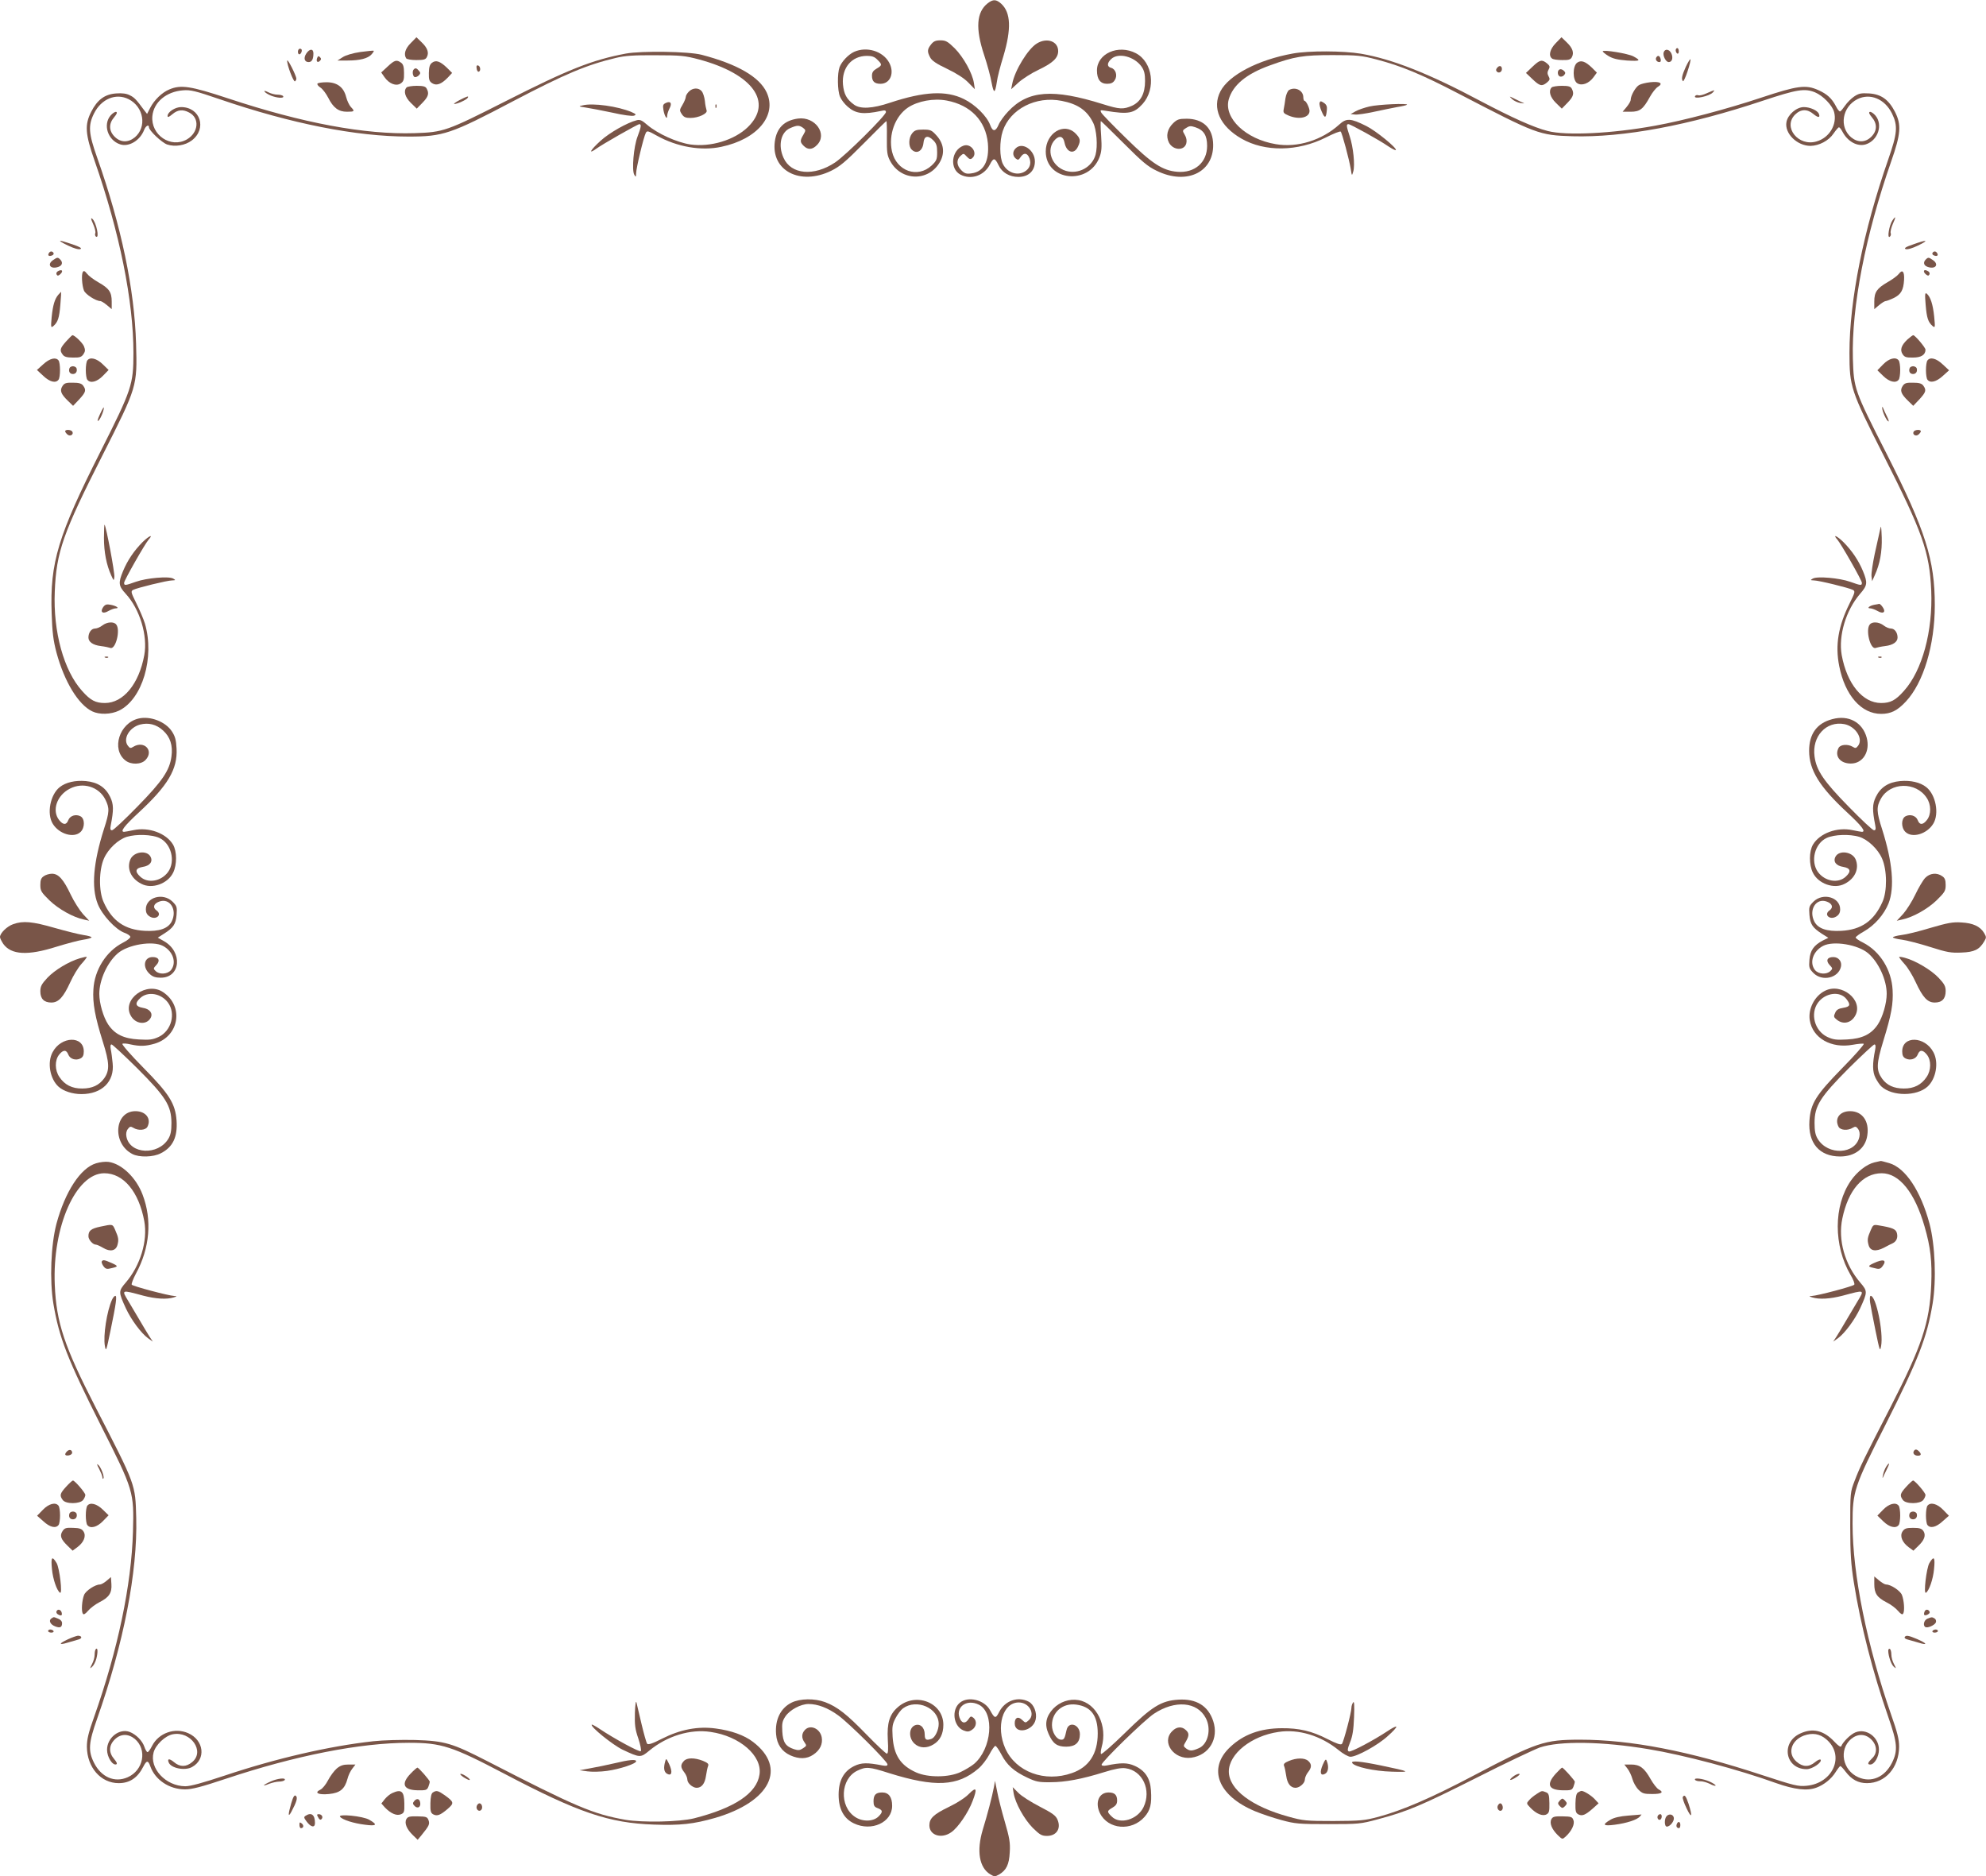 <?xml version="1.0" standalone="no"?>
<!DOCTYPE svg PUBLIC "-//W3C//DTD SVG 20010904//EN"
 "http://www.w3.org/TR/2001/REC-SVG-20010904/DTD/svg10.dtd">
<svg version="1.0" xmlns="http://www.w3.org/2000/svg"
 width="1280pt" height="1209pt" viewBox="0 0 1280 1209"
 preserveAspectRatio="xMidYMid meet">
<g transform="translate(0,1209) scale(0.1,-0.1)"
fill="#795548" stroke="none">
<path d="M6366 12069 c-73 -57 -80 -163 -23 -334 20 -60 42 -141 48 -178 14
-73 22 -71 34 6 3 27 22 101 42 165 52 175 48 280 -13 337 -33 30 -53 31 -88
4z"/>
<path d="M2647 11812 c-36 -36 -46 -72 -29 -98 4 -6 33 -11 65 -11 47 0 60 3
68 19 15 28 5 59 -34 96 l-33 32 -37 -38z"/>
<path d="M10027 11812 c-38 -39 -48 -81 -24 -99 6 -6 36 -10 65 -10 42 -1 55
3 63 19 15 28 5 59 -34 96 l-33 32 -37 -38z"/>
<path d="M6001 11804 c-25 -32 -26 -46 -6 -84 11 -21 40 -41 110 -74 60 -29
109 -60 136 -88 l42 -43 -6 40 c-10 64 -67 166 -123 223 -46 45 -58 52 -93 52
-31 0 -44 -6 -60 -26z"/>
<path d="M6683 11810 c-57 -34 -143 -174 -159 -260 l-7 -35 47 43 c25 23 84
61 131 83 92 44 125 76 125 120 0 63 -72 89 -137 49z"/>
<path d="M1926 11773 c-9 -9 -7 -33 3 -33 12 0 22 28 12 34 -5 3 -11 3 -15 -1z"/>
<path d="M10800 11766 c0 -8 5 -18 10 -21 6 -3 10 3 10 14 0 12 -4 21 -10 21
-5 0 -10 -6 -10 -14z"/>
<path d="M1974 11745 c-19 -29 -12 -55 15 -55 21 0 31 18 31 56 0 32 -25 31
-46 -1z"/>
<path d="M2323 11755 c-49 -7 -96 -21 -115 -34 l-33 -21 65 0 c79 0 131 13
155 40 10 11 16 22 14 23 -2 2 -41 -2 -86 -8z"/>
<path d="M5505 11756 c-37 -17 -80 -62 -94 -99 -15 -40 -14 -151 3 -190 7 -18
29 -47 49 -64 52 -46 101 -52 215 -28 24 6 32 4 32 -7 0 -22 -260 -280 -328
-325 -136 -91 -284 -78 -332 30 -37 81 -17 167 44 192 44 19 57 19 82 1 18
-14 18 -16 2 -44 -23 -38 -22 -48 2 -72 27 -27 56 -25 85 5 71 70 -11 186
-122 171 -88 -12 -137 -60 -149 -147 -26 -188 162 -287 362 -190 57 28 93 58
211 177 78 79 144 144 146 144 2 0 4 -48 3 -107 -1 -94 2 -114 21 -150 71
-132 250 -135 322 -5 32 58 23 119 -24 170 -30 33 -38 37 -85 37 -42 0 -55 -4
-71 -24 -23 -28 -25 -84 -3 -105 32 -32 71 -9 76 44 4 44 28 51 63 16 20 -20
25 -35 25 -77 0 -46 -4 -55 -35 -85 -91 -85 -227 -37 -256 90 -24 107 20 227
103 283 64 42 165 61 250 45 154 -29 251 -130 265 -275 10 -115 -27 -184 -105
-194 -34 -5 -45 -1 -66 20 -31 31 -33 67 -6 92 20 18 21 18 41 -4 16 -17 24
-20 35 -10 39 32 -8 99 -57 80 -78 -29 -90 -149 -19 -186 69 -36 153 -7 190
65 23 45 32 45 56 -5 22 -47 70 -75 128 -75 65 0 106 39 106 100 0 73 -81 128
-124 84 -21 -20 -20 -48 0 -65 15 -12 19 -11 32 9 18 27 38 28 52 3 18 -34 12
-68 -16 -90 -48 -38 -120 -18 -150 42 -22 42 -23 148 -1 213 48 142 214 227
380 194 103 -20 163 -61 202 -140 23 -44 31 -152 16 -207 -22 -80 -110 -128
-191 -104 -93 28 -132 139 -69 202 28 28 52 21 60 -20 13 -65 63 -79 87 -25
18 38 15 53 -17 85 -74 73 -191 1 -191 -117 0 -190 276 -220 346 -38 14 36 16
63 11 139 -4 52 -4 95 -2 95 2 0 69 -65 147 -143 118 -118 155 -150 212 -177
199 -98 380 -5 364 187 -8 94 -69 147 -169 148 -50 0 -62 -4 -88 -29 -38 -37
-48 -83 -27 -125 27 -51 100 -54 112 -4 4 16 1 36 -10 54 -16 27 -16 29 8 44
21 14 31 15 60 5 54 -18 76 -52 76 -120 0 -107 -80 -176 -192 -167 -95 8 -163
52 -331 217 -82 80 -153 153 -159 164 -9 17 -7 18 29 12 147 -24 181 -17 237
44 88 98 66 270 -43 327 -113 59 -251 -2 -251 -111 0 -57 22 -86 65 -86 25 0
39 6 50 24 19 29 6 71 -24 79 -27 7 -27 31 1 57 46 43 150 16 196 -50 17 -25
22 -47 22 -92 0 -81 -28 -133 -83 -159 -57 -25 -81 -24 -189 10 -322 101 -483
89 -610 -47 -26 -27 -54 -66 -62 -86 -19 -45 -38 -46 -54 -2 -21 57 -96 132
-170 168 -114 56 -255 49 -476 -24 -113 -38 -192 -42 -232 -12 -48 35 -65 68
-71 130 -9 107 56 184 155 184 32 0 49 -6 67 -25 32 -31 31 -36 -5 -57 -22
-13 -30 -24 -30 -46 0 -36 16 -52 55 -52 64 0 92 72 55 138 -41 73 -144 104
-225 68z"/>
<path d="M10330 11759 c0 -4 17 -18 37 -30 28 -17 58 -24 119 -29 86 -5 93 -1
41 27 -34 18 -197 45 -197 32z"/>
<path d="M10723 11754 c-8 -21 13 -64 32 -64 22 0 30 27 17 56 -13 27 -40 32
-49 8z"/>
<path d="M4035 11745 c-219 -41 -372 -102 -780 -309 -375 -190 -396 -198 -583
-204 -320 -10 -719 64 -1202 224 -242 80 -304 89 -378 58 -47 -19 -98 -68
-124 -119 l-20 -39 -19 24 c-50 68 -63 82 -92 96 -21 11 -48 15 -88 12 -74 -5
-122 -41 -161 -118 -43 -84 -39 -143 22 -317 161 -461 250 -902 250 -1237 0
-205 -11 -236 -210 -631 -276 -546 -329 -720 -317 -1049 4 -120 10 -171 31
-251 51 -188 141 -336 231 -379 46 -22 120 -20 172 5 151 73 231 343 167 561
-9 29 -34 88 -55 130 -35 71 -37 78 -21 87 25 13 220 61 251 61 24 1 24 2 7
12 -28 16 -171 4 -241 -21 -70 -25 -75 -25 -75 -6 0 15 133 249 158 278 33 37
3 25 -38 -15 -56 -56 -99 -120 -127 -188 -32 -77 -29 -96 18 -147 90 -98 142
-269 119 -394 -34 -186 -135 -309 -254 -309 -60 0 -93 17 -147 78 -118 131
-187 381 -176 640 10 256 53 377 310 883 221 437 222 438 214 714 -10 350 -95
758 -251 1200 -55 155 -59 206 -20 284 47 94 141 133 223 92 98 -50 119 -179
40 -246 -43 -35 -92 -34 -130 4 -38 38 -39 84 -3 126 17 20 21 31 13 34 -7 2
-23 -8 -36 -23 -51 -59 -18 -160 61 -186 57 -19 129 25 155 93 10 26 31 38 31
17 0 -21 83 -99 117 -111 51 -17 117 -6 159 26 100 76 55 215 -69 215 -38 0
-87 -32 -87 -57 0 -11 8 -8 31 11 34 29 67 33 108 11 69 -35 61 -129 -14 -173
-104 -60 -234 28 -223 150 9 90 90 158 198 166 48 4 80 -4 235 -57 462 -158
880 -241 1218 -241 223 0 272 16 676 229 334 175 472 233 661 278 58 14 115
18 255 17 162 0 190 -3 280 -27 347 -93 479 -276 315 -436 -87 -84 -240 -130
-370 -112 -87 13 -211 69 -278 126 -34 30 -48 36 -69 30 -60 -15 -175 -80
-232 -132 -63 -57 -83 -90 -32 -54 42 31 271 161 282 161 14 0 11 -20 -12 -80
-25 -65 -38 -217 -21 -246 10 -17 11 -16 12 10 0 32 48 232 62 259 8 16 14 15
71 -17 131 -73 287 -100 416 -72 233 49 361 203 292 351 -47 100 -189 182
-419 242 -85 22 -386 26 -487 8z"/>
<path d="M8332 11745 c-223 -40 -412 -139 -466 -243 -56 -108 -4 -225 135
-305 151 -87 363 -84 544 7 49 25 92 42 96 38 9 -9 55 -181 65 -242 7 -45 7
-45 16 -15 12 41 0 158 -23 227 -22 66 -23 78 -8 78 13 0 198 -102 257 -143
24 -16 46 -27 48 -24 11 11 -129 125 -190 155 -102 51 -128 52 -175 9 -112
-101 -269 -150 -408 -126 -193 32 -336 167 -304 287 26 93 113 166 267 221
157 57 213 66 404 66 158 0 185 -3 281 -28 158 -41 291 -96 529 -220 506 -263
519 -268 734 -275 330 -9 748 69 1228 229 220 73 269 81 336 54 52 -22 111
-83 123 -127 21 -79 -30 -165 -112 -189 -117 -36 -220 91 -140 172 37 37 79
38 119 4 30 -25 45 -24 35 1 -8 22 -57 44 -97 44 -47 0 -103 -48 -112 -96 -14
-73 68 -154 155 -154 55 1 117 33 148 79 15 22 31 40 35 41 4 0 14 -12 22 -27
34 -66 98 -100 152 -83 79 26 111 127 61 186 -13 15 -29 25 -36 23 -8 -3 -4
-14 13 -34 36 -42 35 -88 -3 -126 -38 -38 -87 -39 -130 -4 -79 67 -58 196 40
246 82 41 176 2 223 -92 39 -80 35 -127 -25 -299 -159 -456 -249 -904 -249
-1244 0 -218 8 -242 217 -655 255 -502 299 -627 310 -877 11 -261 -58 -515
-176 -646 -54 -61 -87 -78 -147 -78 -119 0 -220 123 -254 309 -22 125 27 288
118 394 48 55 50 71 19 147 -28 68 -71 132 -127 188 -41 40 -71 52 -38 15 25
-29 158 -263 158 -278 0 -19 -5 -19 -75 6 -70 25 -213 37 -241 21 -17 -10 -17
-11 7 -12 31 0 226 -48 251 -61 16 -9 14 -16 -21 -87 -73 -146 -94 -269 -67
-404 37 -188 142 -308 270 -308 63 0 105 21 160 80 113 121 186 363 186 620 0
293 -60 482 -310 975 -210 413 -212 420 -218 615 -9 332 81 795 247 1270 62
177 67 236 24 320 -41 79 -89 113 -166 118 -53 3 -67 0 -97 -20 -19 -13 -45
-39 -58 -58 -13 -19 -27 -36 -32 -38 -5 -2 -18 14 -28 35 -26 49 -56 77 -112
102 -81 37 -136 29 -368 -48 -219 -73 -501 -148 -685 -181 -278 -51 -574 -65
-692 -34 -91 23 -230 86 -435 194 -330 176 -569 270 -769 304 -114 19 -335 20
-439 1z"/>
<path d="M2044 11716 c-8 -22 3 -33 18 -18 9 9 9 15 0 24 -9 9 -13 7 -18 -6z"/>
<path d="M10675 11720 c-8 -13 3 -30 20 -30 8 0 11 7 8 20 -6 22 -18 26 -28
10z"/>
<path d="M1851 11699 c-2 -27 41 -139 50 -133 5 3 9 11 9 17 0 19 -58 134 -59
116z"/>
<path d="M10865 11659 c-25 -55 -30 -80 -18 -92 3 -4 17 25 30 65 13 39 21 73
18 76 -2 3 -16 -19 -30 -49z"/>
<path d="M2498 11661 l-41 -38 21 -30 c30 -43 75 -60 104 -41 19 13 23 24 22
68 0 39 -5 56 -19 66 -29 21 -42 17 -87 -25z"/>
<path d="M2785 11686 c-15 -11 -20 -27 -21 -66 -1 -43 3 -54 21 -66 28 -18 59
-7 100 35 l29 31 -34 34 c-43 41 -70 51 -95 32z"/>
<path d="M9877 11660 l-42 -40 42 -40 c47 -45 61 -48 93 -22 19 16 21 22 11
40 -9 17 -9 27 0 44 10 18 8 24 -11 40 -32 26 -46 23 -93 -22z"/>
<path d="M10165 11686 c-30 -22 -30 -112 0 -132 29 -19 75 -3 105 38 l22 30
-33 33 c-42 40 -69 49 -94 31z"/>
<path d="M3072 11649 c1 -13 8 -23 13 -21 15 3 12 35 -3 40 -9 3 -13 -3 -10
-19z"/>
<path d="M9650 11654 c-9 -10 -10 -18 -2 -26 12 -12 32 -2 32 17 0 21 -16 26
-30 9z"/>
<path d="M2667 11643 c-11 -10 -8 -41 4 -49 6 -3 18 1 27 9 13 13 13 19 2 31
-14 17 -23 20 -33 9z"/>
<path d="M10053 11643 c-18 -6 -16 -40 1 -46 8 -3 20 1 27 9 10 12 9 18 -2 28
-8 8 -20 12 -26 9z"/>
<path d="M10635 11560 c-27 -3 -60 -11 -71 -18 -22 -12 -54 -68 -54 -95 0 -9
-12 -29 -26 -46 l-26 -31 52 0 c59 0 80 16 124 96 15 27 38 57 52 65 36 22 12
36 -51 29z"/>
<path d="M2046 11551 c-3 -5 5 -16 19 -25 14 -9 36 -38 50 -65 33 -66 67 -91
121 -91 50 0 52 3 25 31 -10 11 -24 40 -30 64 -16 63 -58 95 -126 95 -30 0
-56 -4 -59 -9z"/>
<path d="M2621 11527 c-22 -22 -11 -63 27 -100 l38 -37 37 38 c38 39 44 60 27
91 -7 14 -22 18 -64 18 -30 0 -60 -5 -65 -10z"/>
<path d="M10001 11527 c-22 -22 -11 -63 27 -100 l38 -37 37 38 c38 39 44 60
27 91 -7 14 -22 18 -64 18 -30 0 -60 -5 -65 -10z"/>
<path d="M4440 11500 c-11 -11 -20 -26 -20 -34 0 -8 -9 -31 -21 -51 -20 -33
-20 -37 -5 -60 13 -20 25 -25 56 -25 52 0 113 29 104 49 -3 9 -9 36 -11 61 -3
25 -12 53 -21 63 -20 23 -57 22 -82 -3z"/>
<path d="M8308 11510 c-9 -6 -19 -29 -23 -53 -3 -23 -8 -54 -11 -69 -5 -24 -1
-29 32 -43 67 -28 134 -13 134 30 0 20 -22 65 -32 65 -4 0 -8 11 -8 23 0 44
-51 70 -92 47z"/>
<path d="M1705 11500 c4 -7 22 -18 41 -26 39 -16 88 -19 79 -4 -3 6 -20 10
-36 10 -17 0 -44 7 -61 16 -18 9 -27 11 -23 4z"/>
<path d="M11002 11490 c-23 -11 -48 -17 -56 -14 -8 3 -17 1 -21 -5 -14 -24 94
-1 115 24 15 18 15 18 -38 -5z"/>
<path d="M2960 11444 c-24 -13 -39 -24 -32 -24 20 0 79 27 86 39 10 15 -2 12
-54 -15z"/>
<path d="M9745 11452 c11 -11 36 -23 55 -26 19 -3 28 -3 20 0 -8 3 -33 15 -55
26 -40 20 -40 20 -20 0z"/>
<path d="M4292 11427 c-19 -9 -21 -15 -16 -46 7 -40 24 -66 24 -38 0 10 6 30
14 46 19 35 9 52 -22 38z"/>
<path d="M8505 11428 c-3 -8 3 -34 14 -58 20 -46 28 -43 33 14 2 20 -3 32 -19
43 -20 13 -24 13 -28 1z"/>
<path d="M3755 11411 c-28 -6 -27 -7 20 -14 28 -4 105 -19 172 -33 70 -16 129
-24 140 -19 15 6 13 10 -17 23 -87 37 -249 60 -315 43z"/>
<path d="M4611 11404 c0 -11 3 -14 6 -6 3 7 2 16 -1 19 -3 4 -6 -2 -5 -13z"/>
<path d="M8827 11404 c-31 -7 -72 -21 -90 -31 l-32 -18 28 -3 c15 -2 69 6 120
17 51 11 119 25 151 31 33 5 62 12 64 15 11 11 -187 2 -241 -11z"/>
<path d="M600 10647 c11 -25 18 -52 14 -60 -3 -8 -1 -18 5 -22 24 -14 1 94
-24 115 -11 9 -10 0 5 -33z"/>
<path d="M12196 10668 c-20 -31 -34 -114 -17 -104 7 5 10 15 7 23 -4 8 3 35
13 59 22 48 20 57 -3 22z"/>
<path d="M438 10508 c39 -19 69 -27 80 -23 12 5 -2 14 -52 31 -94 32 -105 29
-28 -8z"/>
<path d="M12330 10515 c-48 -16 -60 -25 -48 -30 11 -4 41 4 80 23 75 36 59 40
-32 7z"/>
<path d="M315 10459 c-10 -15 1 -23 20 -15 9 3 13 10 10 16 -8 13 -22 13 -30
-1z"/>
<path d="M12455 10460 c-3 -6 1 -13 10 -16 19 -8 30 0 20 15 -8 14 -22 14 -30
1z"/>
<path d="M342 10414 c-42 -29 -15 -62 36 -43 24 9 28 29 10 47 -15 15 -19 15
-46 -4z"/>
<path d="M12412 10418 c-18 -18 -14 -38 10 -47 51 -19 78 14 36 43 -27 19 -31
19 -46 4z"/>
<path d="M371 10341 c-7 -5 -10 -14 -6 -20 5 -9 10 -9 21 0 26 22 14 38 -15
20z"/>
<path d="M534 10338 c-10 -16 -6 -86 7 -120 10 -25 77 -68 106 -68 6 0 25 -12
42 -26 l31 -26 0 49 c0 61 -17 85 -86 124 -30 17 -63 42 -73 55 -14 18 -21 21
-27 12z"/>
<path d="M12238 10325 c-9 -12 -42 -36 -72 -53 -69 -40 -86 -64 -86 -125 l0
-49 31 26 c17 14 36 26 42 26 6 0 30 9 53 20 46 23 62 50 66 117 3 54 -11 69
-34 38z"/>
<path d="M12400 10341 c0 -5 6 -14 14 -20 11 -9 16 -9 21 0 4 6 1 15 -6 20
-18 11 -29 11 -29 0z"/>
<path d="M377 10192 c-24 -27 -36 -67 -44 -145 -6 -67 -5 -71 11 -58 29 25 38
52 45 138 4 46 6 83 5 83 0 0 -8 -8 -17 -18z"/>
<path d="M12411 10126 c7 -85 16 -112 45 -137 16 -13 17 -9 10 61 -8 79 -24
127 -47 147 -12 10 -14 0 -8 -71z"/>
<path d="M426 9890 c-39 -44 -43 -57 -22 -85 10 -14 27 -19 66 -19 44 -1 55 3
68 22 12 18 12 28 3 51 -10 23 -60 71 -74 71 -3 0 -21 -18 -41 -40z"/>
<path d="M12293 9902 c-39 -37 -49 -67 -30 -95 12 -18 23 -22 67 -21 53 0 80
18 80 51 0 13 -67 93 -79 93 -4 0 -21 -13 -38 -28z"/>
<path d="M279 9743 l-41 -37 41 -38 c41 -39 80 -49 98 -25 13 16 13 108 0 125
-18 22 -56 13 -98 -25z"/>
<path d="M563 9768 c-6 -7 -10 -35 -10 -63 0 -27 4 -56 10 -62 19 -25 62 -14
100 25 l37 38 -38 37 c-39 38 -81 48 -99 25z"/>
<path d="M12137 9742 l-37 -38 38 -37 c39 -38 81 -48 99 -24 6 6 10 35 10 62
0 28 -4 56 -10 63 -19 24 -62 13 -100 -26z"/>
<path d="M12423 9768 c-6 -7 -10 -35 -10 -63 0 -27 4 -56 10 -62 18 -23 56
-14 98 24 l41 37 -41 38 c-41 39 -80 49 -98 26z"/>
<path d="M448 9718 c-8 -21 2 -38 22 -38 19 0 30 17 23 38 -3 6 -13 12 -23 12
-10 0 -20 -6 -22 -12z"/>
<path d="M12308 9718 c-8 -21 2 -38 22 -38 19 0 30 17 23 38 -3 6 -13 12 -23
12 -10 0 -20 -6 -22 -12z"/>
<path d="M403 9603 c-19 -29 -11 -51 33 -94 l35 -34 40 42 c42 46 46 59 25 88
-10 14 -27 19 -66 19 -44 1 -55 -3 -67 -21z"/>
<path d="M12263 9603 c-19 -29 -11 -51 33 -94 l35 -34 40 42 c42 46 46 59 25
88 -10 14 -27 19 -66 19 -44 1 -55 -3 -67 -21z"/>
<path d="M643 9418 c-15 -33 -18 -46 -8 -38 14 11 40 78 33 85 -1 1 -13 -20
-25 -47z"/>
<path d="M12131 9462 c-1 -19 25 -79 39 -87 6 -4 3 10 -8 31 -11 22 -22 46
-25 54 -3 10 -6 11 -6 2z"/>
<path d="M420 9311 c0 -5 7 -14 15 -21 18 -15 42 1 31 19 -8 13 -46 15 -46 2z"/>
<path d="M12334 9309 c-11 -18 13 -34 31 -19 8 7 15 16 15 21 0 13 -38 11 -46
-2z"/>
<path d="M670 8624 c0 -91 16 -174 47 -242 16 -36 17 -36 20 -10 4 24 -53 327
-63 337 -2 2 -4 -36 -4 -85z"/>
<path d="M12117 8675 c-5 -22 -20 -91 -34 -153 -13 -62 -23 -127 -21 -145 l4
-32 17 38 c33 72 48 153 45 244 -3 77 -4 83 -11 48z"/>
<path d="M665 8178 c-22 -32 -3 -47 34 -25 16 9 37 17 47 17 27 0 4 16 -33 23
-26 5 -35 2 -48 -15z"/>
<path d="M12080 8193 c-31 -6 -51 -23 -26 -23 10 0 31 -8 47 -17 37 -22 56 -7
33 25 -8 12 -18 21 -22 21 -4 -1 -18 -4 -32 -6z"/>
<path d="M660 8060 c-14 -11 -35 -20 -47 -20 -24 0 -43 -26 -43 -58 0 -28 29
-49 80 -55 25 -3 53 -9 61 -12 34 -13 67 116 38 151 -16 20 -59 17 -89 -6z"/>
<path d="M12051 8066 c-29 -35 4 -164 38 -151 8 3 36 9 61 12 51 6 80 27 80
55 0 32 -19 58 -43 58 -12 0 -33 9 -47 20 -30 23 -73 26 -89 6z"/>
<path d="M678 7853 c7 -3 16 -2 19 1 4 3 -2 6 -13 5 -11 0 -14 -3 -6 -6z"/>
<path d="M12108 7853 c7 -3 16 -2 19 1 4 3 -2 6 -13 5 -11 0 -14 -3 -6 -6z"/>
<path d="M893 7460 c-124 -29 -177 -198 -85 -270 36 -29 102 -27 130 3 56 59
-8 128 -79 85 -17 -11 -22 -10 -35 7 -33 44 9 117 78 136 55 14 105 2 149 -38
46 -42 64 -96 54 -168 -12 -89 -58 -158 -219 -322 -82 -84 -155 -153 -164
-153 -11 0 -13 8 -8 33 19 97 19 135 -4 182 -30 62 -81 95 -157 102 -68 6
-129 -8 -168 -39 -61 -48 -85 -171 -45 -236 41 -67 137 -95 180 -52 28 28 27
85 -1 100 -30 16 -68 4 -79 -25 -12 -32 -33 -32 -59 1 -48 61 -15 159 69 202
84 44 186 13 228 -68 29 -58 28 -81 -8 -192 -69 -217 -82 -376 -40 -483 28
-71 115 -165 173 -186 20 -7 37 -19 37 -26 0 -7 -21 -24 -47 -37 -108 -55
-184 -175 -191 -301 -6 -89 11 -179 60 -335 44 -139 46 -187 9 -239 -32 -44
-77 -65 -141 -65 -65 -1 -114 24 -147 74 -30 43 -31 108 -2 144 26 33 47 33
59 1 11 -29 49 -41 79 -25 15 8 21 20 21 45 0 103 -146 99 -201 -5 -36 -66
-17 -172 38 -222 32 -29 90 -48 148 -48 132 0 214 81 201 199 -3 31 -8 71 -12
89 -4 21 -2 32 5 32 6 0 80 -69 164 -152 186 -186 221 -242 222 -353 0 -53 -5
-78 -20 -103 -66 -109 -248 -100 -270 13 -4 19 -1 37 9 50 13 17 18 18 35 8
32 -20 79 -16 91 6 27 52 -10 101 -77 101 -136 0 -152 -208 -20 -276 44 -23
135 -21 184 5 77 39 108 104 101 210 -8 110 -47 172 -215 342 -80 81 -140 150
-134 153 5 4 29 2 53 -4 60 -13 96 -12 155 5 158 47 190 241 54 332 -105 71
-266 -45 -209 -150 29 -56 102 -65 129 -16 16 30 -6 58 -51 65 -47 8 -53 29
-16 63 48 45 134 31 179 -30 51 -70 22 -180 -59 -220 -39 -18 -58 -21 -128
-17 -99 5 -157 34 -199 97 -31 47 -57 136 -57 197 0 90 52 203 119 261 65 56
224 83 291 48 65 -34 90 -108 52 -156 -23 -27 -75 -30 -99 -6 -16 15 -15 18 5
39 26 28 16 51 -24 51 -57 0 -68 -66 -18 -110 18 -17 38 -23 70 -23 129 0 143
167 20 236 l-39 22 39 25 c62 39 77 62 82 122 4 50 2 57 -26 85 -61 60 -172
29 -172 -49 0 -21 7 -35 24 -46 41 -27 85 11 44 39 -25 18 -18 43 17 56 70 27
120 -53 81 -129 -24 -45 -81 -64 -173 -59 -129 7 -211 64 -265 185 -32 69 -31
206 2 281 27 62 92 123 148 140 60 18 160 15 208 -7 78 -35 107 -151 57 -220
-45 -61 -131 -75 -179 -30 -37 34 -31 55 16 63 46 7 67 34 50 66 -23 43 -106
33 -129 -16 -26 -59 2 -125 70 -159 68 -36 170 0 205 72 25 51 25 137 -1 181
-44 73 -155 114 -254 93 -29 -6 -56 -11 -61 -11 -28 0 0 37 95 125 187 173
250 279 243 411 -3 56 -9 79 -30 111 -41 63 -140 101 -215 83z"/>
<path d="M11809 7456 c-99 -26 -149 -95 -149 -204 0 -124 67 -232 245 -397 95
-88 123 -125 95 -125 -5 0 -32 5 -61 11 -99 21 -210 -20 -254 -93 -26 -44 -26
-130 -1 -181 35 -72 137 -108 205 -72 68 34 96 100 70 159 -23 49 -106 59
-129 16 -17 -32 4 -59 50 -66 47 -8 53 -29 16 -63 -48 -45 -134 -31 -179 30
-50 69 -21 185 57 220 48 22 148 25 208 7 56 -17 121 -78 148 -140 33 -75 34
-212 2 -281 -54 -121 -136 -178 -265 -185 -92 -5 -149 14 -173 59 -39 76 11
156 81 129 35 -13 42 -38 17 -56 -41 -28 3 -66 44 -39 17 11 24 25 24 46 0 78
-111 109 -172 49 -28 -28 -30 -35 -26 -85 5 -61 20 -83 82 -123 l40 -25 -35
-17 c-59 -31 -82 -64 -87 -124 -4 -51 -2 -57 26 -86 56 -56 160 -33 177 40 8
34 -15 63 -49 63 -40 0 -50 -23 -24 -51 20 -21 21 -24 5 -39 -24 -24 -76 -21
-99 6 -38 48 -13 122 52 156 67 35 226 8 291 -48 67 -58 119 -171 119 -261 0
-61 -26 -150 -57 -197 -42 -63 -100 -92 -199 -97 -70 -4 -89 -1 -128 17 -81
40 -110 149 -59 220 47 64 141 77 183 24 29 -37 25 -50 -20 -57 -31 -5 -44
-13 -52 -32 -11 -23 -10 -29 11 -45 41 -33 93 -21 119 28 53 99 -90 214 -197
158 -66 -33 -108 -116 -97 -188 18 -116 138 -185 278 -159 33 6 65 9 70 6 5
-3 -57 -74 -139 -157 -170 -174 -203 -227 -211 -338 -10 -145 64 -231 198
-231 95 0 163 52 175 136 14 91 -32 156 -111 156 -67 0 -102 -48 -74 -101 12
-22 59 -26 91 -6 17 10 22 9 35 -8 9 -13 12 -30 8 -50 -24 -114 -203 -123
-269 -13 -15 25 -20 51 -20 103 0 110 36 166 222 353 84 83 158 152 164 152 7
0 9 -11 5 -32 -19 -94 -18 -144 2 -184 11 -21 28 -47 39 -56 70 -63 226 -63
296 0 55 50 74 156 38 222 -55 104 -201 108 -201 5 0 -25 6 -37 21 -45 30 -16
68 -4 79 25 12 32 33 32 59 -1 29 -36 28 -101 -2 -144 -33 -50 -82 -75 -147
-74 -64 0 -109 21 -140 64 -38 54 -37 95 8 242 53 172 65 240 60 330 -7 129
-81 248 -190 304 -27 13 -48 28 -48 33 0 5 24 23 53 39 69 39 130 109 159 181
40 103 26 265 -42 479 -36 110 -37 144 -7 196 60 107 225 110 294 6 30 -43 31
-108 2 -144 -26 -33 -47 -33 -59 -1 -11 29 -49 41 -79 25 -28 -15 -29 -72 -1
-100 43 -43 139 -15 180 52 40 65 16 188 -45 236 -39 31 -100 45 -168 39 -76
-7 -127 -40 -157 -102 -23 -47 -23 -85 -4 -182 5 -25 3 -33 -8 -33 -9 0 -82
69 -164 153 -161 164 -207 233 -219 322 -18 130 75 231 192 209 72 -14 123
-93 89 -139 -13 -17 -18 -18 -35 -7 -32 19 -79 15 -91 -7 -28 -53 10 -101 79
-101 78 0 126 78 102 167 -27 99 -117 148 -222 119z"/>
<path d="M282 6444 c-17 -11 -22 -25 -22 -57 0 -37 6 -47 58 -98 59 -57 154
-110 222 -124 l35 -8 -41 44 c-22 25 -57 80 -78 124 -47 99 -79 135 -121 135
-17 0 -41 -7 -53 -16z"/>
<path d="M12408 6433 c-15 -16 -43 -64 -64 -108 -21 -44 -56 -99 -78 -124
l-41 -44 35 8 c68 14 163 67 222 124 52 51 58 61 58 98 0 32 -5 46 -22 57 -35
25 -80 20 -110 -11z"/>
<path d="M85 6135 c-40 -14 -85 -58 -85 -83 0 -8 10 -27 21 -44 51 -71 158
-77 341 -19 68 21 147 42 176 46 28 4 52 11 52 15 0 4 -23 11 -52 15 -28 4
-112 25 -186 46 -143 41 -203 47 -267 24z"/>
<path d="M12442 6111 c-72 -22 -157 -43 -187 -46 -30 -4 -55 -11 -55 -15 0 -4
26 -11 58 -15 31 -4 113 -25 182 -47 110 -35 135 -39 202 -36 83 3 115 19 146
71 15 25 15 29 0 55 -26 43 -72 64 -146 68 -56 4 -90 -3 -200 -35z"/>
<path d="M514 5915 c-71 -21 -162 -76 -209 -126 -37 -40 -45 -55 -45 -87 0
-48 24 -72 71 -72 46 0 77 33 122 131 19 42 51 95 72 118 21 23 36 43 34 45
-2 2 -22 -2 -45 -9z"/>
<path d="M12240 5923 c0 -3 16 -24 36 -46 20 -22 52 -74 71 -116 46 -99 76
-131 123 -131 47 0 70 25 70 74 0 30 -8 46 -45 85 -47 50 -149 111 -217 129
-21 6 -38 8 -38 5z"/>
<path d="M619 4594 c-100 -30 -199 -182 -255 -389 -36 -136 -45 -364 -20 -515
37 -220 90 -356 306 -785 212 -419 214 -428 207 -685 -10 -344 -97 -759 -251
-1195 -36 -100 -46 -143 -46 -190 1 -133 89 -235 205 -235 71 0 122 34 159
107 21 41 31 41 45 1 31 -87 122 -148 223 -148 46 0 104 15 266 69 447 149
864 231 1177 231 210 0 278 -22 615 -199 477 -251 675 -318 963 -328 172 -6
256 3 396 43 356 104 465 322 244 490 -56 43 -140 73 -239 86 -115 16 -229 -6
-346 -65 -62 -32 -90 -41 -97 -33 -5 6 -21 63 -36 126 -15 63 -30 126 -33 140
-4 14 -8 -14 -10 -67 -2 -77 1 -105 22 -165 13 -40 21 -77 16 -82 -8 -8 -174
82 -269 146 -24 16 -45 27 -47 25 -12 -12 134 -130 198 -161 112 -53 117 -53
172 -7 115 95 265 141 396 121 188 -27 334 -154 315 -275 -18 -120 -159 -215
-423 -282 -94 -23 -330 -28 -442 -9 -208 37 -317 83 -890 378 -226 116 -273
130 -464 136 -92 2 -207 -1 -270 -8 -283 -31 -625 -110 -957 -221 -145 -48
-221 -69 -255 -69 -126 1 -232 115 -204 218 13 49 75 108 124 117 116 22 208
-110 125 -179 -39 -33 -79 -33 -117 -1 -30 25 -45 24 -35 -1 14 -38 105 -56
151 -30 91 50 77 173 -25 218 -86 38 -190 2 -233 -82 -11 -22 -24 -40 -29 -40
-5 0 -14 15 -20 33 -13 40 -54 81 -95 97 -67 25 -146 -37 -146 -115 0 -47 35
-102 59 -94 8 3 4 14 -13 34 -36 42 -35 88 3 126 38 38 87 39 130 4 81 -69 56
-202 -46 -247 -84 -37 -170 0 -217 93 -39 78 -35 129 20 284 171 485 261 946
252 1294 -6 220 -1 206 -261 711 -203 395 -254 547 -264 792 -16 375 137 718
319 718 124 0 223 -119 258 -309 23 -127 -26 -287 -120 -396 -47 -55 -47 -60
1 -165 35 -75 99 -161 143 -193 l31 -22 -23 35 c-12 19 -41 67 -63 105 -23 39
-54 92 -70 118 -47 78 -50 77 95 38 81 -21 151 -25 196 -11 22 7 23 8 4 9 -38
2 -269 63 -275 73 -3 5 9 37 27 71 90 165 105 347 43 509 -41 109 -134 199
-219 211 -19 3 -56 -1 -81 -9z"/>
<path d="M12081 4600 c-50 -12 -111 -59 -152 -118 -112 -161 -113 -419 -1
-609 17 -28 27 -55 23 -61 -6 -10 -235 -71 -275 -73 -19 -1 -18 -2 4 -9 45
-14 115 -10 196 11 145 39 142 40 95 -38 -16 -26 -47 -79 -70 -118 -22 -38
-51 -86 -63 -105 l-23 -35 31 22 c44 32 108 118 143 193 48 105 48 110 1 165
-100 116 -145 275 -116 413 38 184 132 292 254 292 113 0 213 -124 276 -343
39 -135 49 -224 43 -375 -10 -245 -61 -397 -264 -792 -167 -324 -195 -381
-229 -470 -29 -75 -29 -76 -29 -295 0 -178 5 -246 23 -360 43 -273 123 -584
222 -868 59 -169 63 -217 24 -296 -47 -93 -133 -130 -217 -93 -102 45 -127
178 -46 247 43 35 92 34 130 -4 38 -38 40 -89 4 -122 -28 -27 -31 -39 -11 -39
27 0 56 50 56 96 0 81 -82 140 -152 111 -32 -13 -80 -61 -91 -89 -3 -8 -19 2
-45 30 -68 72 -139 89 -219 52 -128 -58 -97 -230 41 -230 36 0 101 44 90 61
-3 5 -19 -2 -36 -16 -40 -33 -79 -32 -120 4 -59 52 -35 135 47 167 55 20 103
13 145 -23 123 -103 46 -284 -127 -300 -55 -5 -78 1 -289 70 -467 154 -845
227 -1169 227 -233 0 -279 -16 -687 -231 -273 -144 -458 -224 -614 -266 -90
-24 -115 -26 -289 -27 -177 0 -197 2 -290 28 -238 65 -385 176 -385 291 0 114
146 230 320 255 129 20 272 -24 386 -116 30 -25 64 -44 78 -44 41 0 179 76
241 134 33 29 58 56 54 60 -3 3 -27 -9 -55 -28 -92 -61 -236 -137 -250 -132
-11 4 -10 15 7 58 16 39 23 81 26 163 3 79 1 106 -6 95 -6 -8 -11 -24 -11 -35
0 -30 -50 -218 -61 -232 -7 -8 -32 0 -93 31 -101 52 -184 71 -296 70 -138 -1
-245 -40 -331 -121 -148 -138 -80 -314 160 -414 41 -17 118 -43 170 -57 89
-24 111 -26 301 -26 197 0 209 1 320 31 192 51 281 89 635 267 187 95 372 182
410 196 129 43 401 39 700 -11 229 -38 579 -131 823 -219 119 -42 200 -51 259
-29 49 18 97 57 123 99 14 22 28 40 31 40 4 0 19 -16 34 -36 39 -51 81 -74
138 -74 118 0 206 100 207 235 0 47 -11 92 -51 205 -156 448 -249 906 -249
1232 0 207 10 238 210 633 216 429 269 565 306 785 25 151 16 379 -20 515 -57
212 -155 359 -259 390 -28 8 -53 15 -56 14 -3 -1 -21 -5 -40 -9z"/>
<path d="M647 4186 c-61 -13 -77 -26 -77 -62 0 -22 28 -54 48 -54 6 0 27 -9
47 -21 45 -27 82 -19 92 19 9 33 7 47 -14 95 -18 41 -15 40 -96 23z"/>
<path d="M12057 4163 c-21 -48 -23 -62 -14 -95 10 -39 46 -45 99 -18 24 13 49
26 57 29 24 12 34 36 27 64 -6 27 -27 36 -117 51 -34 6 -37 4 -52 -31z"/>
<path d="M656 3962 c-3 -5 2 -18 10 -30 12 -17 22 -21 42 -16 56 12 57 15 13
35 -48 21 -57 23 -65 11z"/>
<path d="M12075 3950 c-40 -19 -39 -22 17 -34 20 -5 30 -1 42 16 29 40 5 48
-59 18z"/>
<path d="M722 3715 c-33 -72 -58 -232 -46 -298 7 -39 9 -33 36 98 37 178 43
225 31 225 -5 0 -15 -11 -21 -25z"/>
<path d="M12053 3698 c4 -24 19 -106 35 -183 27 -131 29 -137 36 -98 16 88
-33 323 -67 323 -6 0 -7 -18 -4 -42z"/>
<path d="M432 2738 c-19 -19 -14 -30 11 -26 12 2 22 9 22 17 0 19 -18 24 -33
9z"/>
<path d="M12335 2740 c-9 -15 4 -30 26 -30 22 0 24 11 7 28 -15 15 -25 15 -33
2z"/>
<path d="M639 2625 c11 -22 21 -46 21 -54 0 -8 3 -12 6 -8 9 9 -15 74 -33 88
-11 10 -9 2 6 -26z"/>
<path d="M12156 2638 c-8 -13 -17 -36 -20 -53 -4 -16 -3 -23 0 -15 3 8 15 32
25 53 21 41 18 50 -5 15z"/>
<path d="M426 2510 c-40 -44 -43 -56 -22 -85 19 -28 112 -27 132 0 8 10 14 25
14 32 0 14 -68 93 -80 93 -4 0 -24 -18 -44 -40z"/>
<path d="M12286 2510 c-40 -44 -43 -56 -22 -85 19 -28 112 -27 132 0 8 10 14
25 14 32 0 14 -68 93 -80 93 -4 0 -24 -18 -44 -40z"/>
<path d="M277 2362 l-38 -39 41 -36 c41 -38 79 -47 97 -24 6 6 10 35 10 62 0
28 -4 56 -10 63 -19 24 -62 13 -100 -26z"/>
<path d="M563 2388 c-6 -7 -10 -35 -10 -63 0 -27 4 -56 10 -62 19 -25 62 -14
100 25 l37 38 -38 37 c-39 38 -81 48 -99 25z"/>
<path d="M12137 2362 l-37 -38 38 -37 c39 -38 81 -48 99 -24 6 6 10 35 10 62
0 28 -4 56 -10 63 -19 24 -62 13 -100 -26z"/>
<path d="M12423 2388 c-6 -7 -10 -35 -10 -63 0 -27 4 -56 10 -62 18 -23 56
-14 97 24 l41 36 -38 39 c-38 39 -81 50 -100 26z"/>
<path d="M448 2338 c-8 -21 2 -38 22 -38 19 0 30 17 23 38 -3 6 -13 12 -23 12
-10 0 -20 -6 -22 -12z"/>
<path d="M12308 2338 c-8 -21 2 -38 22 -38 19 0 30 17 23 38 -3 6 -13 12 -23
12 -10 0 -20 -6 -22 -12z"/>
<path d="M403 2224 c-19 -29 -11 -52 31 -93 l34 -33 30 22 c43 32 59 73 40
102 -11 17 -25 22 -67 23 -45 2 -55 -1 -68 -21z"/>
<path d="M12262 2222 c-19 -29 -3 -70 40 -102 l30 -22 30 29 c41 38 52 70 35
97 -12 17 -25 21 -67 21 -44 0 -55 -4 -68 -23z"/>
<path d="M335 1978 c6 -64 32 -139 52 -151 17 -11 -3 158 -22 191 -30 50 -38
39 -30 -40z"/>
<path d="M12435 2018 c-19 -33 -39 -202 -22 -191 20 12 46 87 52 151 8 79 0
90 -30 40z"/>
<path d="M687 1904 c-15 -13 -35 -24 -43 -24 -31 0 -91 -40 -102 -67 -14 -35
-19 -104 -8 -121 5 -8 15 -3 33 18 14 17 47 42 74 56 62 31 81 60 77 117 l-3
45 -28 -24z"/>
<path d="M12080 1883 c0 -60 17 -86 79 -118 27 -13 60 -38 74 -55 18 -21 28
-26 33 -18 11 17 6 86 -8 121 -11 27 -71 67 -102 67 -8 0 -28 12 -45 26 l-31
26 0 -49z"/>
<path d="M365 1709 c-4 -6 -1 -15 6 -20 21 -13 31 -11 27 8 -4 20 -24 28 -33
12z"/>
<path d="M12404 1705 c-4 -9 -4 -18 -2 -21 9 -8 39 8 35 19 -6 18 -27 20 -33
2z"/>
<path d="M331 1661 c-19 -13 -7 -39 25 -51 31 -12 44 -6 44 21 0 12 -10 23
-26 29 -30 12 -26 12 -43 1z"/>
<path d="M12423 1660 c-23 -9 -31 -44 -14 -54 14 -9 61 12 68 30 3 9 0 20 -8
25 -17 10 -18 10 -46 -1z"/>
<path d="M310 1580 c0 -5 9 -10 21 -10 11 0 17 5 14 10 -3 6 -13 10 -21 10 -8
0 -14 -4 -14 -10z"/>
<path d="M12455 1580 c-3 -5 3 -10 14 -10 12 0 21 5 21 10 0 6 -6 10 -14 10
-8 0 -18 -4 -21 -10z"/>
<path d="M438 1527 c-61 -28 -61 -40 0 -21 26 8 57 17 69 20 25 7 21 24 -5 24
-9 -1 -38 -11 -64 -23z"/>
<path d="M12276 1541 c-3 -5 4 -12 17 -15 12 -3 43 -12 70 -20 63 -20 60 -7
-6 22 -57 24 -73 27 -81 13z"/>
<path d="M618 1464 c-5 -4 -8 -20 -8 -36 0 -16 -7 -43 -17 -61 -15 -30 -15
-31 0 -18 9 7 22 31 28 53 11 42 9 75 -3 62z"/>
<path d="M12170 1453 c0 -34 20 -91 37 -104 15 -13 15 -11 0 18 -10 18 -17 45
-17 62 0 16 -4 33 -10 36 -5 3 -10 -2 -10 -12z"/>
<path d="M5102 1119 c-71 -35 -108 -110 -100 -204 5 -65 37 -111 92 -136 56
-25 106 -24 147 4 44 29 63 69 55 113 -11 57 -75 84 -109 46 -21 -23 -22 -51
-2 -79 15 -21 14 -23 -9 -38 -21 -14 -31 -15 -59 -6 -54 18 -71 44 -75 114 -3
52 0 67 20 97 28 42 99 80 149 80 59 0 125 -25 191 -73 71 -51 318 -297 318
-316 0 -10 -9 -11 -32 -7 -98 19 -136 19 -183 -4 -67 -33 -100 -93 -100 -185
0 -91 33 -153 98 -184 114 -55 247 6 247 113 0 56 -22 86 -64 86 -41 0 -56
-15 -56 -57 0 -26 5 -36 24 -43 36 -13 38 -25 9 -54 -34 -35 -105 -36 -153 -3
-102 69 -93 245 15 297 56 27 76 26 204 -15 298 -93 443 -86 577 29 23 19 54
60 70 90 16 31 34 56 39 56 6 0 23 -25 39 -55 35 -68 81 -109 166 -149 57 -27
75 -31 150 -30 96 0 203 20 347 65 67 21 110 29 137 25 110 -14 169 -141 116
-251 -39 -80 -152 -114 -205 -60 -32 31 -31 36 5 57 22 13 30 24 30 46 0 36
-16 52 -55 52 -62 0 -89 -64 -56 -133 52 -106 205 -119 288 -24 37 42 47 83
41 171 -5 78 -38 128 -106 158 -45 20 -86 21 -179 2 -21 -4 -33 -2 -33 5 0 19
274 286 337 328 136 90 279 78 334 -27 38 -71 15 -170 -45 -195 -44 -19 -57
-19 -82 -1 -18 14 -18 16 -1 44 22 38 22 55 -1 75 -26 24 -59 21 -87 -8 -72
-71 11 -186 123 -171 115 16 179 123 141 237 -33 98 -109 144 -224 137 -112
-7 -171 -44 -346 -216 -81 -79 -149 -139 -153 -134 -3 5 -1 24 4 43 40 138
-32 284 -149 304 -59 10 -120 -11 -163 -55 -47 -51 -57 -102 -30 -162 28 -64
55 -83 114 -83 59 0 88 27 88 80 0 64 -73 87 -86 27 -12 -55 -16 -62 -34 -62
-30 0 -60 47 -60 94 0 85 71 144 157 132 95 -13 138 -71 138 -186 0 -130 -56
-217 -166 -255 -175 -62 -362 7 -430 159 -62 141 -16 296 87 296 67 0 109 -75
64 -115 -20 -18 -21 -18 -43 3 -26 25 -47 14 -47 -23 0 -73 118 -51 135 25 10
44 -12 98 -45 115 -69 36 -153 7 -190 -66 -23 -45 -29 -44 -59 11 -36 67 -143
93 -196 47 -54 -46 -40 -150 24 -177 26 -10 35 -10 56 4 29 19 33 57 9 77 -15
12 -19 11 -32 -9 -18 -27 -38 -28 -52 -3 -40 76 38 138 120 96 102 -53 82
-284 -32 -381 -18 -15 -58 -39 -88 -53 -75 -35 -209 -36 -285 -2 -101 45 -144
111 -152 230 -4 66 -1 82 19 120 13 25 34 53 48 63 88 64 230 2 230 -101 0
-38 -23 -86 -45 -95 -35 -13 -45 -7 -45 27 0 47 -31 74 -65 59 -39 -18 -39
-85 1 -119 31 -28 78 -30 121 -3 42 25 63 68 63 126 0 144 -180 214 -294 113
-53 -46 -70 -102 -64 -209 4 -63 2 -90 -6 -90 -6 0 -65 55 -131 123 -127 131
-188 179 -267 209 -67 25 -161 24 -216 -3z"/>
<path d="M4287 739 c-12 -43 -7 -68 13 -79 30 -16 36 12 13 62 -19 39 -20 40
-26 17z"/>
<path d="M4407 742 c-22 -24 -21 -41 3 -72 11 -14 20 -35 20 -47 0 -23 34 -53
60 -53 32 0 53 27 60 76 4 27 10 56 14 65 5 13 -3 20 -34 33 -54 21 -103 21
-123 -2z"/>
<path d="M8307 743 c-29 -12 -36 -20 -31 -32 4 -9 10 -38 14 -65 7 -49 28 -76
60 -76 26 0 60 30 60 53 0 12 9 33 20 47 25 31 25 52 2 73 -23 21 -75 21 -125
0z"/>
<path d="M8526 720 c-22 -50 -16 -76 14 -60 21 11 26 47 11 83 -5 15 -10 11
-25 -23z"/>
<path d="M3960 728 c-47 -11 -116 -25 -155 -32 l-70 -13 51 -7 c28 -4 85 -3
127 3 80 11 187 46 187 62 0 14 -45 10 -140 -13z"/>
<path d="M8715 730 c15 -25 142 -53 255 -56 129 -4 122 0 -70 40 -131 27 -195
33 -185 16z"/>
<path d="M2170 694 c-17 -15 -42 -49 -56 -76 -14 -27 -36 -54 -49 -60 -43 -20
-13 -35 56 -28 71 7 101 32 119 99 5 21 19 50 31 65 l20 26 -45 0 c-33 0 -52
-6 -76 -26z"/>
<path d="M10489 694 c12 -15 26 -45 32 -67 6 -22 23 -53 39 -69 25 -25 36 -28
89 -28 62 0 77 11 41 30 -11 6 -34 35 -51 65 -41 73 -70 95 -126 95 l-44 0 20
-26z"/>
<path d="M2647 662 c-64 -66 -48 -106 43 -108 56 -1 62 1 71 23 5 13 9 28 9
32 0 9 -71 91 -80 91 -3 0 -23 -17 -43 -38z"/>
<path d="M10026 660 c-61 -68 -46 -104 44 -106 56 -1 62 1 71 23 5 13 9 28 9
32 0 8 -74 91 -82 91 -3 0 -22 -18 -42 -40z"/>
<path d="M2985 640 c17 -11 35 -20 40 -20 16 1 -38 40 -55 40 -8 0 -1 -9 15
-20z"/>
<path d="M9749 640 c-31 -25 -13 -26 26 0 20 13 24 20 14 20 -9 0 -27 -9 -40
-20z"/>
<path d="M1743 610 c-51 -23 -58 -35 -8 -14 19 7 48 14 64 14 16 0 33 5 36 10
10 17 -47 11 -92 -10z"/>
<path d="M10925 621 c3 -5 18 -9 33 -9 15 1 42 -7 61 -16 18 -10 35 -15 38
-12 3 3 -14 15 -38 26 -45 20 -105 27 -94 11z"/>
<path d="M6406 575 c-11 -59 -42 -178 -72 -275 -41 -137 -23 -245 49 -288 25
-15 30 -15 54 -2 49 28 67 65 71 145 4 62 -2 93 -32 197 -20 68 -42 155 -49
193 l-14 70 -7 -40z"/>
<path d="M6245 531 c-24 -25 -75 -58 -131 -85 -97 -47 -124 -73 -124 -118 0
-64 77 -89 140 -45 43 28 112 129 139 203 31 81 24 93 -24 45z"/>
<path d="M6533 535 c11 -64 67 -166 123 -223 46 -45 58 -52 92 -52 61 0 92 47
68 104 -11 27 -32 42 -115 85 -56 29 -118 68 -138 89 l-36 36 6 -39z"/>
<path d="M2528 536 c-14 -6 -36 -24 -48 -39 l-22 -28 23 -26 c37 -38 74 -55
102 -44 22 9 24 15 23 71 -1 78 -19 93 -78 66z"/>
<path d="M2790 540 c-10 -6 -15 -28 -16 -70 -1 -50 2 -62 18 -71 25 -13 45 -6
92 34 44 38 43 45 -16 88 -44 31 -55 34 -78 19z"/>
<path d="M9905 531 c-16 -10 -39 -28 -49 -40 -19 -21 -19 -22 8 -50 38 -39 78
-56 104 -42 16 9 19 20 18 72 -1 52 -4 63 -21 70 -28 11 -27 11 -60 -10z"/>
<path d="M10170 540 c-10 -6 -15 -28 -16 -70 -1 -50 2 -62 18 -71 25 -13 45
-5 92 36 l39 35 -24 26 c-23 25 -70 54 -86 54 -4 0 -15 -5 -23 -10z"/>
<path d="M1877 470 c-21 -73 -21 -94 0 -56 35 65 43 93 30 104 -9 8 -17 -4
-30 -48z"/>
<path d="M10846 511 c-4 -5 7 -38 24 -73 33 -70 40 -55 13 29 -18 52 -26 62
-37 44z"/>
<path d="M2670 485 c-11 -13 -11 -19 3 -33 20 -19 41 -5 35 24 -4 24 -22 28
-38 9z"/>
<path d="M10050 484 c-11 -12 -10 -18 3 -32 16 -15 18 -15 34 0 13 14 14 20 3
32 -7 9 -16 16 -20 16 -4 0 -13 -7 -20 -16z"/>
<path d="M3073 454 c-8 -21 13 -42 28 -27 13 13 5 43 -11 43 -6 0 -13 -7 -17
-16z"/>
<path d="M9653 454 c-8 -20 13 -42 27 -28 12 12 3 44 -11 44 -5 0 -12 -7 -16
-16z"/>
<path d="M1970 390 c-13 -8 -12 -13 6 -37 28 -38 54 -42 54 -10 0 53 -23 71
-60 47z"/>
<path d="M2051 379 c7 -14 14 -18 21 -11 13 13 2 32 -18 32 -12 0 -13 -4 -3
-21z"/>
<path d="M2192 383 c15 -19 87 -42 161 -51 75 -10 83 0 27 32 -40 24 -206 40
-188 19z"/>
<path d="M10495 391 c-53 -4 -92 -13 -114 -26 -57 -33 -50 -43 26 -33 77 10
146 32 163 54 7 7 11 13 9 12 -2 0 -40 -4 -84 -7z"/>
<path d="M10685 390 c-8 -13 4 -32 16 -25 12 8 12 35 0 35 -6 0 -13 -4 -16
-10z"/>
<path d="M10742 388 c-16 -16 -16 -68 1 -68 21 0 49 36 45 57 -4 22 -29 28
-46 11z"/>
<path d="M2619 368 c-14 -26 3 -66 43 -104 l30 -29 25 30 c48 59 54 71 45 96
-8 22 -16 24 -71 25 -52 1 -63 -2 -72 -18z"/>
<path d="M9999 368 c-14 -26 3 -66 42 -104 28 -27 29 -27 49 -9 39 35 61 81
51 106 -7 22 -15 24 -70 25 -52 1 -63 -2 -72 -18z"/>
<path d="M1930 331 c0 -11 4 -21 9 -21 18 0 21 18 6 30 -13 10 -15 9 -15 -9z"/>
<path d="M10807 336 c-6 -15 1 -26 15 -26 4 0 8 9 8 20 0 23 -15 27 -23 6z"/>
</g>
</svg>
